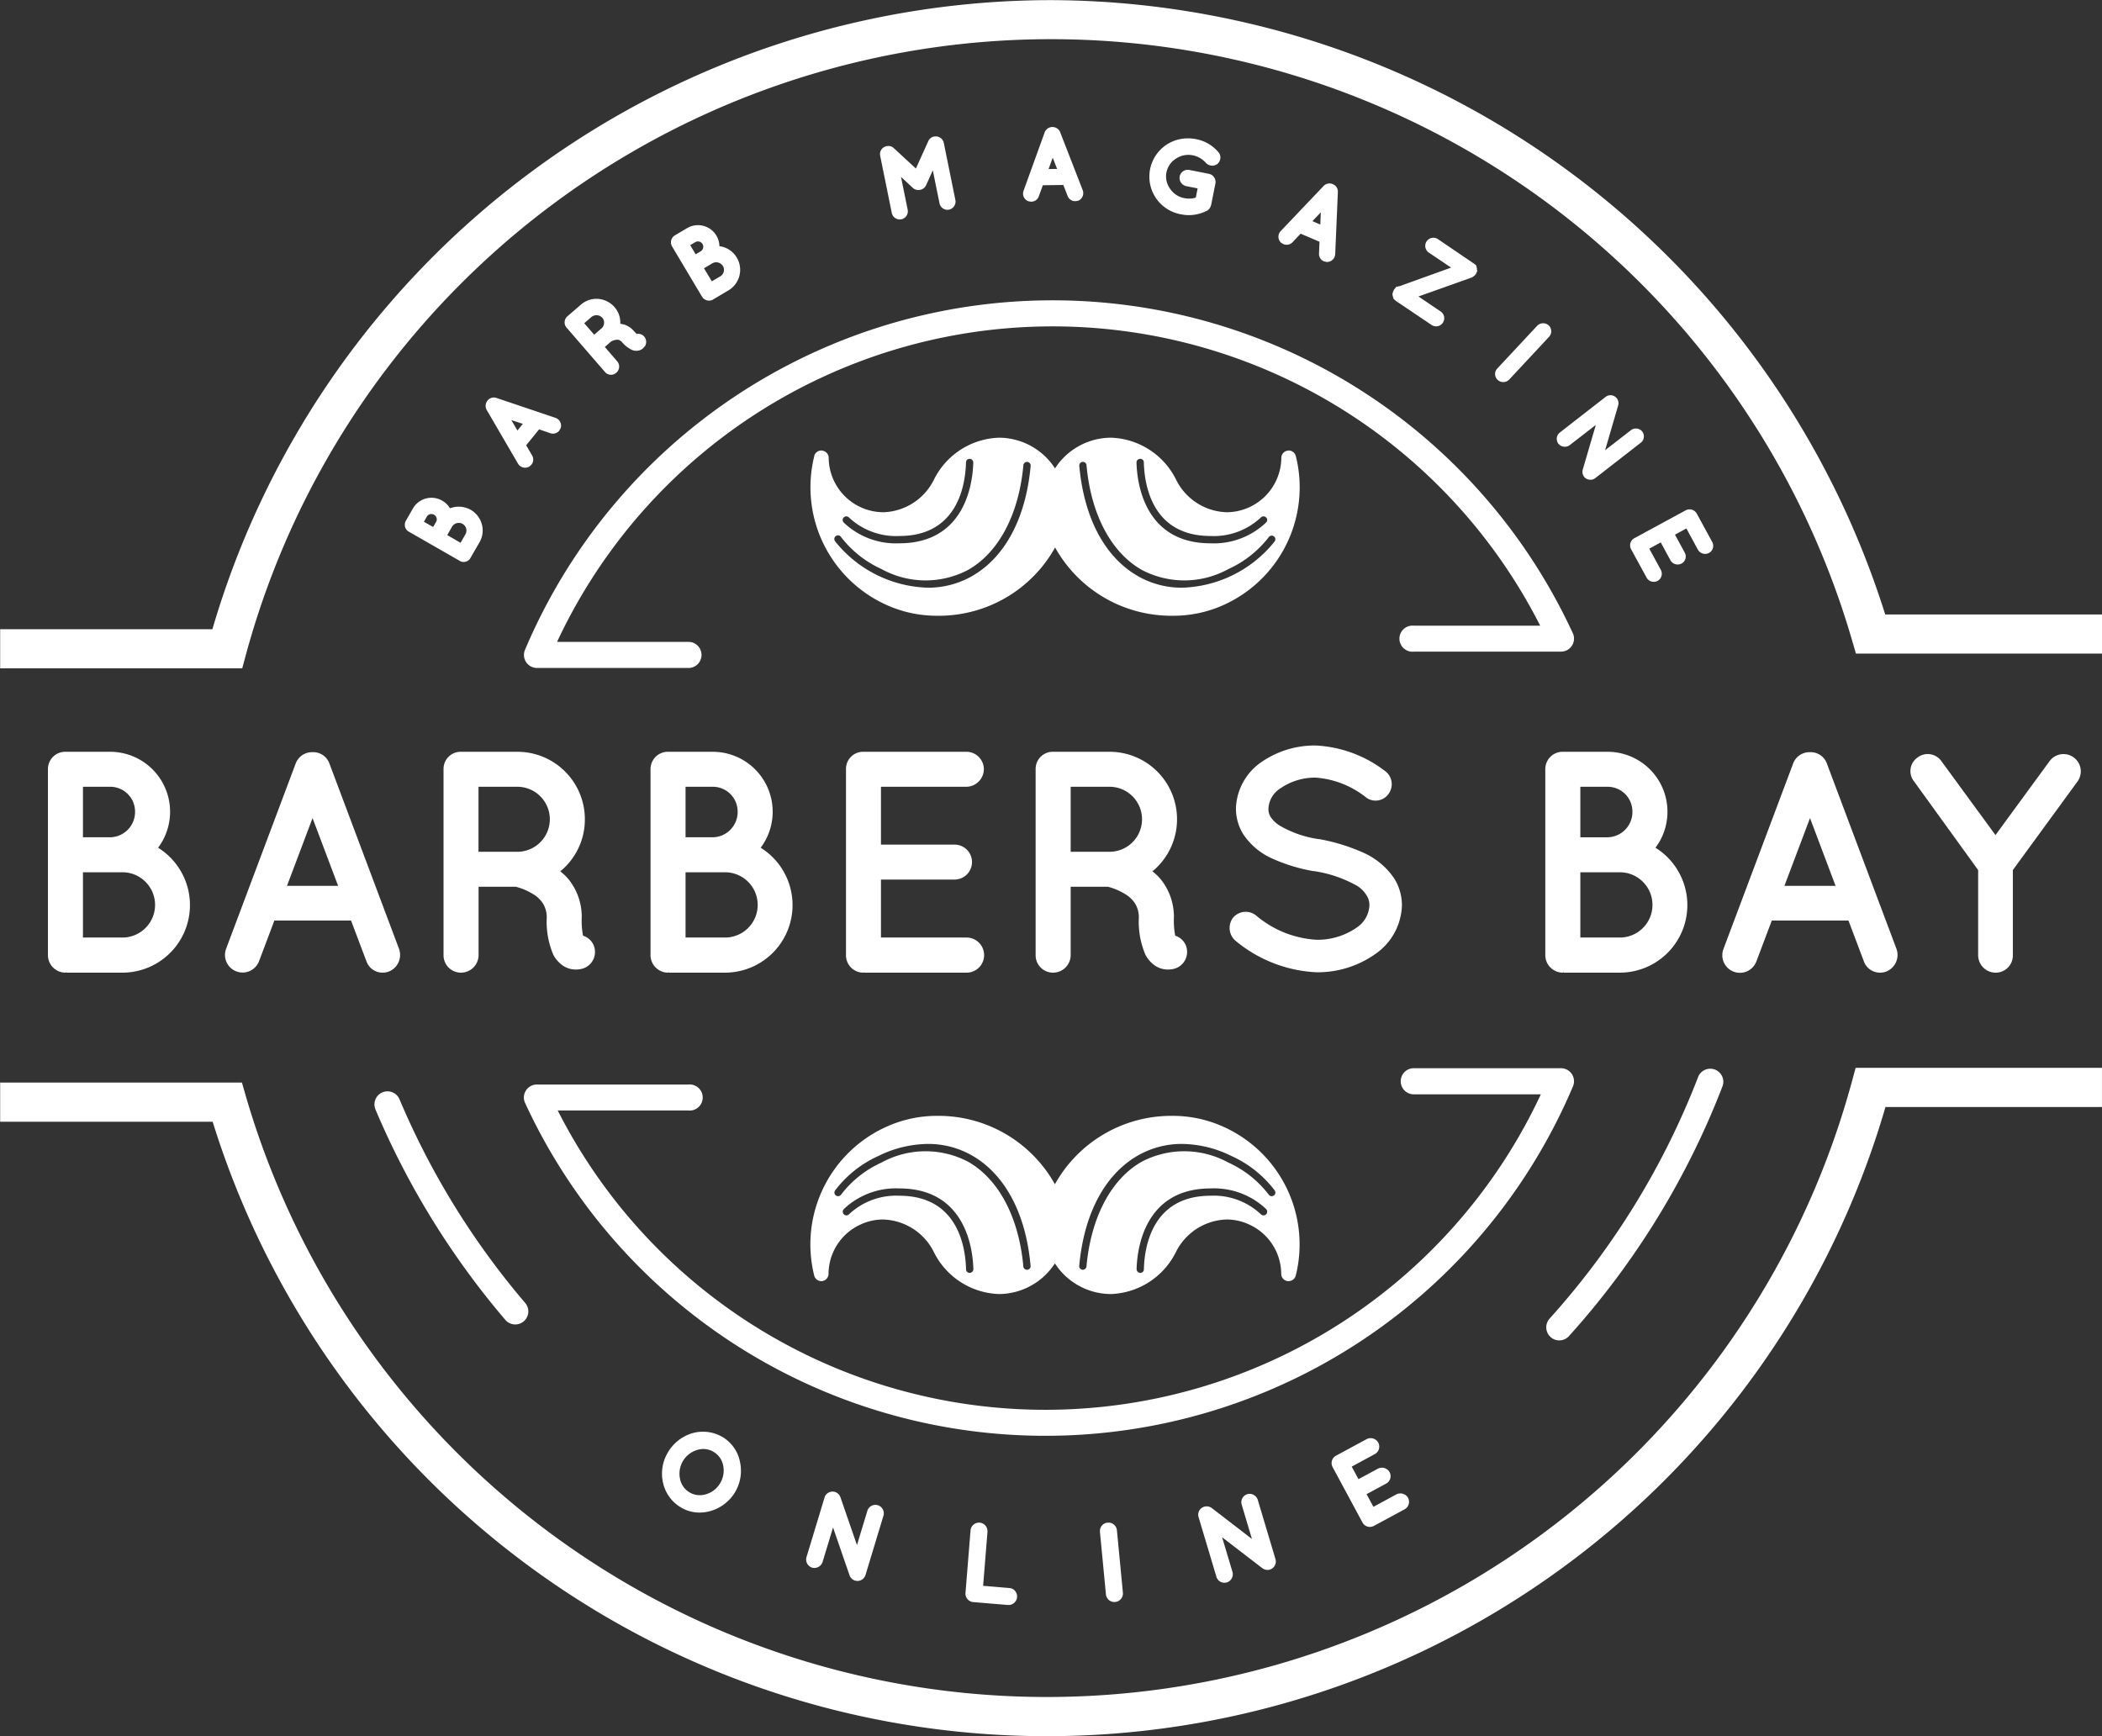 <?xml version="1.0" encoding="UTF-8"?> <svg xmlns="http://www.w3.org/2000/svg" width="161" height="133" viewBox="0 0 161 133"><rect x="0" y="0" width="161" height="133" fill="#333333" stroke="none"/> <defs> <style> .cls-1 { fill: #fff; fill-rule: evenodd; } </style> </defs> <path id="P28.svg" class="cls-1" d="M573.032,1431.67a67.2,67.2,0,0,1,63.894,47.06h16.606v3H634.685l-0.315-1.08a63.9,63.9,0,0,0-122.987,1.1l-0.3,1.11h-18.54v-3H508.8A66.973,66.973,0,0,1,573.032,1431.67Zm-71.124,74.5h-4.28l-0.024-.03-0.073.03a1.345,1.345,0,0,1-1.329-1.33v-14.26a1.325,1.325,0,0,1,1.329-1.33h3.434a4.594,4.594,0,0,1,3.675,7.35A5.176,5.176,0,0,1,501.908,1506.17Zm-0.943-14.24h-2.08v3.87h2.08a1.938,1.938,0,0,0,1.91-1.96A1.9,1.9,0,0,0,500.965,1491.93Zm0.943,6.55h-3.023v5h3.023A2.5,2.5,0,0,0,501.908,1498.48Zm127.977-8.36a1.34,1.34,0,0,1,1.281-.84,1.319,1.319,0,0,1,1.281.84l5.343,14.23a1.368,1.368,0,0,1-.8,1.74,1.264,1.264,0,0,1-.459.08,1.307,1.307,0,0,1-1.233-.85l-1.185-3.14h-5.874l-1.185,3.14a1.347,1.347,0,0,1-2.514-.97Zm3.239,9.4-1.958-5.19-1.959,5.19h3.917Zm-8.65,15.33a61.679,61.679,0,0,1-11.769,19.16,0.991,0.991,0,0,1-.742.33,0.964,0.964,0,0,1-.67-0.26,1,1,0,0,1-.071-1.41,59.8,59.8,0,0,0,11.388-18.54A1,1,0,0,1,624.474,1514.85ZM622.491,1471l1.187,2.18a0.621,0.621,0,0,1-.248.84,0.644,0.644,0,0,1-.845-0.24l-0.888-1.64-0.872.48,0.75,1.38a0.6,0.6,0,0,1,.046.47,0.589,0.589,0,0,1-.294.36,0.634,0.634,0,0,1-.844-0.24l-0.751-1.38-0.878.48,0.889,1.63a0.626,0.626,0,0,1-.255.84,0.58,0.58,0,0,1-.289.07,0.617,0.617,0,0,1-.549-0.32l-1.217-2.23v-0.01a0.619,0.619,0,0,1,.276-0.78l3.942-2.14A0.632,0.632,0,0,1,622.491,1471Zm-91.945-8.86,4.536,1.53a0.629,0.629,0,0,1,.391.79l-0.108.19a0.62,0.62,0,0,1-.672.2l-0.868-.3-0.993,1.22,0.461,0.79a0.625,0.625,0,0,1-.061.7l-0.158.14a0.627,0.627,0,0,1-.859-0.21l-2.409-4.13a0.639,0.639,0,0,1,.072-0.72A0.612,0.612,0,0,1,530.546,1462.14Zm1.617,2.5,0.413-.51-0.879-.29Zm5.165,29.81a5.124,5.124,0,0,1-1.886,3.96,3.734,3.734,0,0,1,.847.89,4.589,4.589,0,0,1,.8,2.61,6.126,6.126,0,0,0,.1,1.43,1.3,1.3,0,0,1,.846.82,1.332,1.332,0,0,1-.846,1.69,1.823,1.823,0,0,1-.532.08h-0.024a1.747,1.747,0,0,1-.943-0.27,2.345,2.345,0,0,1-.773-0.85,6.48,6.48,0,0,1-.508-2.9,2.054,2.054,0,0,0-.29-1.04,2.368,2.368,0,0,0-.726-0.7,4.881,4.881,0,0,0-1.354-.58h-2.852v5.25a1.35,1.35,0,0,1-1.354,1.33,1.33,1.33,0,0,1-1.33-1.33v-14.26a1.311,1.311,0,0,1,1.33-1.33h4.327A5.169,5.169,0,0,1,537.328,1494.45Zm-8.147,2.46h2.973a2.49,2.49,0,1,0,0-4.98h-2.973v4.98Zm-5.029-26.29a1.651,1.651,0,0,1,1.426-.83,1.679,1.679,0,0,1,.818.22,1.64,1.64,0,0,1,.6.59,1.866,1.866,0,0,1,1.582.11,1.822,1.822,0,0,1,.859,1.11,1.794,1.794,0,0,1-.178,1.38l-0.734,1.27a0.614,0.614,0,0,1-.489.24,0.555,0.555,0,0,1-.3-0.09l-3.888-2.23a0.589,0.589,0,0,1-.29-0.37,0.62,0.62,0,0,1,.062-0.47Zm3.656,2.62,0.373-.65a0.588,0.588,0,0,0-.222-0.8,0.6,0.6,0,0,0-.8.21l-0.372.65Zm-2.1-1.21,0.226-.39a0.4,0.4,0,0,0-.161-0.55,0.409,0.409,0,0,0-.547.14l-0.225.4Zm22.355,34.14h-4.279l-0.025-.03-0.073.03a1.346,1.346,0,0,1-1.329-1.33v-14.26a1.326,1.326,0,0,1,1.329-1.33h3.434a4.594,4.594,0,0,1,3.675,7.35A5.176,5.176,0,0,1,548.067,1506.17Zm-0.943-14.24h-2.08v3.87h2.08a1.938,1.938,0,0,0,1.91-1.96A1.9,1.9,0,0,0,547.124,1491.93Zm0.943,6.55h-3.023v5h3.023A2.5,2.5,0,0,0,548.067,1498.48Zm6.829-31.88a0.567,0.567,0,0,1,.544-0.43l0.066,0.01a0.557,0.557,0,0,1,.5.55,4.21,4.21,0,0,0,4.184,4.17,4.473,4.473,0,0,0,3.875-2.49,5.773,5.773,0,0,1,4.984-3.22,5.129,5.129,0,0,1,4.293,2.35,5.126,5.126,0,0,1,4.293-2.35,5.773,5.773,0,0,1,4.984,3.22,4.471,4.471,0,0,0,3.874,2.49,4.21,4.21,0,0,0,4.184-4.17,0.557,0.557,0,0,1,.5-0.55l0.067-.01a0.568,0.568,0,0,1,.544.43,9.883,9.883,0,0,1-5.705,11.48,9.357,9.357,0,0,1-3.734.75,10.187,10.187,0,0,1-9-5.23,10.188,10.188,0,0,1-9,5.23,9.362,9.362,0,0,1-3.735-.75A9.884,9.884,0,0,1,554.9,1466.6Zm34.614,4.7a0.28,0.28,0,0,0-.4,0,5.257,5.257,0,0,1-3.858,1.42c-4.485,0-5.065-3.94-5.106-5.64a0.267,0.267,0,0,0-.287-0.27,0.278,0.278,0,0,0-.274.29c0.035,1.45.548,6.18,5.667,6.18a5.8,5.8,0,0,0,4.254-1.59A0.273,0.273,0,0,0,589.51,1471.3Zm-9.791,4.51a6.745,6.745,0,0,0,3.353.87,9.424,9.424,0,0,0,7.1-3.55,0.28,0.28,0,0,0-.452-0.33,8.15,8.15,0,0,1-3.094,2.45,6.989,6.989,0,0,1-6.631.07c-2.35-1.33-3.9-4.25-4.239-8.02a0.283,0.283,0,0,0-.3-0.26,0.286,0.286,0,0,0-.254.31C575.563,1471.36,577.169,1474.37,579.719,1475.81Zm-12.908-9a0.273,0.273,0,0,0-.287.27c-0.041,1.7-.62,5.64-5.106,5.64a5.26,5.26,0,0,1-3.858-1.42,0.279,0.279,0,0,0-.4,0,0.272,0.272,0,0,0,0,.39,5.793,5.793,0,0,0,4.253,1.59c5.12,0,5.632-4.73,5.667-6.18A0.278,0.278,0,0,0,566.811,1466.81Zm-10.309,6.32a9.424,9.424,0,0,0,7.1,3.55,6.752,6.752,0,0,0,3.354-.87c2.55-1.44,4.156-4.45,4.521-8.46a0.28,0.28,0,1,0-.558-0.05c-0.344,3.77-1.889,6.69-4.24,8.02a6.987,6.987,0,0,1-6.63-.07,8.134,8.134,0,0,1-3.094-2.45A0.28,0.28,0,1,0,556.5,1473.13Zm10.065,30.35a1.345,1.345,0,0,1,0,2.69h-7.833l-0.048-.03-0.024.03a1.329,1.329,0,0,1-1.33-1.33v-14.26a1.311,1.311,0,0,1,1.33-1.33h7.9a1.341,1.341,0,0,1,1.33,1.33,1.359,1.359,0,0,1-1.33,1.35h-6.551v4.43h5.633a1.34,1.34,0,0,1,0,2.68h-5.633v4.44h6.551Zm25.211,25.9a0.559,0.559,0,0,1-.544.42h-0.067a0.567,0.567,0,0,1-.5-0.56,4.175,4.175,0,0,0-2.529-3.81,4.043,4.043,0,0,0-1.655-.35,4.48,4.48,0,0,0-3.874,2.48,5.784,5.784,0,0,1-4.984,3.23,5.126,5.126,0,0,1-4.293-2.35,5.129,5.129,0,0,1-4.293,2.35,5.784,5.784,0,0,1-4.984-3.23,4.481,4.481,0,0,0-3.875-2.48,4.043,4.043,0,0,0-1.655.35,4.175,4.175,0,0,0-2.529,3.81,0.567,0.567,0,0,1-.5.56H555.44a0.558,0.558,0,0,1-.544-0.42,9.879,9.879,0,0,1,5.7-11.48,9.368,9.368,0,0,1,3.734-.76,10.2,10.2,0,0,1,9,5.24,10.2,10.2,0,0,1,9-5.24,9.364,9.364,0,0,1,3.734.76A9.878,9.878,0,0,1,591.778,1529.38Zm-34.614-4.7a0.279,0.279,0,0,0,.4,0,5.26,5.26,0,0,1,3.858-1.42c4.486,0,5.065,3.94,5.106,5.63a0.275,0.275,0,0,0,.287.28,0.29,0.29,0,0,0,.274-0.29c-0.035-1.45-.547-6.18-5.667-6.18a5.787,5.787,0,0,0-4.253,1.58A0.284,0.284,0,0,0,557.164,1524.68Zm9.791-4.52a6.752,6.752,0,0,0-3.354-.87,8.744,8.744,0,0,0-3.8.93,8.562,8.562,0,0,0-3.3,2.63,0.279,0.279,0,0,0,.059.39,0.288,0.288,0,0,0,.393-0.06,8.06,8.06,0,0,1,3.094-2.46,7.014,7.014,0,0,1,6.63-.07c2.351,1.33,3.9,4.26,4.24,8.03a0.28,0.28,0,0,0,.3.25,0.276,0.276,0,0,0,.254-0.3C571.111,1524.62,569.505,1521.61,566.955,1520.16Zm12.907,9.01a0.273,0.273,0,0,0,.287-0.28c0.041-1.69.621-5.63,5.106-5.63a5.258,5.258,0,0,1,3.858,1.42,0.28,0.28,0,0,0,.4,0,0.286,0.286,0,0,0,0-.4,5.791,5.791,0,0,0-4.254-1.58c-5.119,0-5.632,4.73-5.667,6.18A0.291,0.291,0,0,0,579.862,1529.17Zm-0.143-9.01c-2.55,1.45-4.156,4.46-4.522,8.47a0.277,0.277,0,0,0,.254.3,0.283,0.283,0,0,0,.3-0.25c0.343-3.77,1.889-6.7,4.239-8.03a7.016,7.016,0,0,1,6.631.07,8.075,8.075,0,0,1,3.094,2.46,0.286,0.286,0,0,0,.392.06,0.278,0.278,0,0,0,.06-0.39,8.565,8.565,0,0,0-3.3-2.63,8.741,8.741,0,0,0-3.8-.93A6.745,6.745,0,0,0,579.719,1520.16Zm3.671-16a1.332,1.332,0,0,1-.846,1.69,1.823,1.823,0,0,1-.532.08h-0.024a1.747,1.747,0,0,1-.943-0.27,2.345,2.345,0,0,1-.773-0.85,6.48,6.48,0,0,1-.508-2.9,2.054,2.054,0,0,0-.29-1.04,2.368,2.368,0,0,0-.726-0.7,4.881,4.881,0,0,0-1.354-.58h-2.852v5.25a1.351,1.351,0,0,1-1.354,1.33,1.33,1.33,0,0,1-1.33-1.33v-14.26a1.311,1.311,0,0,1,1.33-1.33h4.327a5.168,5.168,0,0,1,3.288,9.16,3.754,3.754,0,0,1,.847.89,4.589,4.589,0,0,1,.8,2.61,6.126,6.126,0,0,0,.1,1.43A1.3,1.3,0,0,1,583.39,1504.16Zm-5.875-12.23h-2.973v4.98h2.973A2.49,2.49,0,1,0,577.515,1491.93Zm12.994,2.95a8.219,8.219,0,0,0,3.023,1.06h0.048a14.587,14.587,0,0,1,3.336,1.02,5.589,5.589,0,0,1,2.418,2.01,3.9,3.9,0,0,1,.58,2.05,4.693,4.693,0,0,1-2.079,3.75,7.63,7.63,0,0,1-4.473,1.37,10.442,10.442,0,0,1-6.189-2.41,1.293,1.293,0,0,1-.193-1.77,1.266,1.266,0,0,1,1.764-.17,7.851,7.851,0,0,0,4.618,1.86,5.221,5.221,0,0,0,3.022-.89,2.18,2.18,0,0,0,1.04-1.74,1.375,1.375,0,0,0-.218-0.77,2.2,2.2,0,0,0-.725-0.73,9.552,9.552,0,0,0-3.312-1.13H593.12a12.963,12.963,0,0,1-3.118-.95,5.194,5.194,0,0,1-2.249-1.88,3.721,3.721,0,0,1-.556-1.98,4.465,4.465,0,0,1,1.934-3.53,7.164,7.164,0,0,1,4.183-1.28,9.458,9.458,0,0,1,5.271,1.93,1.25,1.25,0,0,1,.338,1.72,1.219,1.219,0,0,1-1.717.36,7.033,7.033,0,0,0-3.892-1.55,4.644,4.644,0,0,0-2.708.82,1.94,1.94,0,0,0-.919,1.53,1.143,1.143,0,0,0,.17.67A2.262,2.262,0,0,0,590.509,1494.88Zm26.092,11.29h-4.279l-0.025-.03-0.072.03a1.346,1.346,0,0,1-1.33-1.33v-14.26a1.326,1.326,0,0,1,1.33-1.33h3.433a4.593,4.593,0,0,1,3.675,7.35A5.175,5.175,0,0,1,616.6,1506.17Zm-0.943-14.24h-2.079v3.87h2.079a1.938,1.938,0,0,0,1.91-1.96A1.9,1.9,0,0,0,615.658,1491.93Zm0.943,6.55h-3.022v5H616.6A2.5,2.5,0,0,0,616.6,1498.48Zm-17.1,47.65a0.684,0.684,0,0,1,.883.27,0.657,0.657,0,0,1-.263.88l-2.35,1.27h-0.01l-0.014.01a0.7,0.7,0,0,1-.284.07,0.649,0.649,0,0,1-.571-0.34l-2.285-4.24a0.657,0.657,0,0,1-.053-0.5,0.639,0.639,0,0,1,.316-0.38l2.349-1.27a0.667,0.667,0,0,1,.879.27,0.652,0.652,0,0,1,.05.5,0.66,0.66,0,0,1-.309.38l-1.771.96,0.519,0.96,1.5-.81a0.676,0.676,0,0,1,.879.27,0.646,0.646,0,0,1-.259.88l-1.5.81,0.523,0.97Zm-12.992,6.75-0.187.03a0.65,0.65,0,0,1-.621-0.47l-1.356-4.54a0.646,0.646,0,0,1,.1-0.6,0.658,0.658,0,0,1,.9-0.12l3.08,2.37-0.785-2.63a0.643,0.643,0,0,1,.431-0.8,0.658,0.658,0,0,1,.8.43l1.356,4.54a0.649,0.649,0,0,1-.437.81,0.641,0.641,0,0,1-.535-0.09l-0.087-.06-3.027-2.33,0.792,2.65A0.659,0.659,0,0,1,586.509,1552.88Zm-9.078-4.58a0.649,0.649,0,0,1,.653.59l0.458,4.78a0.631,0.631,0,0,1-.145.47,0.659,0.659,0,0,1-.447.24h-0.065a0.642,0.642,0,0,1-.642-0.58l-0.459-4.79a0.649,0.649,0,0,1,.584-0.71h0.063Zm0.454,5.88h0Zm-7.605-.65a0.654,0.654,0,0,1-.493,1.08h-0.049l-2.634-.22a0.652,0.652,0,0,1-.619-0.7l0.387-4.79a0.651,0.651,0,0,1,.646-0.6h0.052a0.659,0.659,0,0,1,.6.7l-0.334,4.14,2,0.17A0.632,0.632,0,0,1,570.28,1553.53Zm-0.493.87h0v0Zm-13.7-8.44a0.638,0.638,0,0,1,.821.4l1.265,3.66,0.795-2.62a0.644,0.644,0,0,1,1.234.37l-1.374,4.54a0.656,0.656,0,0,1-.624.46l-0.185-.03a0.637,0.637,0,0,1-.4-0.37l-0.038-.1-1.24-3.6-0.8,2.64a0.663,0.663,0,0,1-.8.44,0.654,0.654,0,0,1-.433-0.81l1.374-4.54A0.635,0.635,0,0,1,556.085,1545.96Zm-10.557-4.5a2.961,2.961,0,0,1,2.325.27,2.842,2.842,0,0,1,1.346,1.86,3.2,3.2,0,0,1-.343,2.34,3.239,3.239,0,0,1-1.865,1.47,3.1,3.1,0,0,1-.866.13,2.776,2.776,0,0,1-1.416-.38,2.926,2.926,0,0,1-1.387-1.88,3.15,3.15,0,0,1,.357-2.33A3.218,3.218,0,0,1,545.528,1541.46Zm-0.908,3.5a1.548,1.548,0,0,0,2.008,1.16,1.859,1.859,0,0,0,1.076-.86,1.886,1.886,0,0,0,.214-1.36,1.537,1.537,0,0,0-.731-1.02,1.5,1.5,0,0,0-.792-0.22,1.64,1.64,0,0,0-.484.08A1.893,1.893,0,0,0,544.62,1544.96Zm-11.806-29.76a0.992,0.992,0,0,1,.842-0.46h11.6a1,1,0,1,1,0,1.99H535.25a41.883,41.883,0,0,0,75.3-1.24h-9.733a1,1,0,0,1,0-2H612.09a1,1,0,0,1,.921,1.39,43.889,43.889,0,0,1-80.263,1.27A0.982,0.982,0,0,1,532.814,1515.2Zm-10.515-9.11a1.264,1.264,0,0,1-.459.08,1.307,1.307,0,0,1-1.233-.85l-1.185-3.14h-5.875l-1.184,3.14a1.348,1.348,0,0,1-2.515-.97l5.343-14.23a1.341,1.341,0,0,1,1.281-.84,1.32,1.32,0,0,1,1.282.84l5.343,14.23A1.369,1.369,0,0,1,522.3,1506.09Zm-5.827-11.76-1.958,5.19h3.917Zm16.176,38.55a1,1,0,0,1-1.409-.11,61.894,61.894,0,0,1-9.956-16.14,1,1,0,0,1,1.841-.78,59.863,59.863,0,0,0,9.634,15.62A1,1,0,0,1,532.648,1532.88Zm7.089-72.67a0.6,0.6,0,0,1-.872-0.06l-2.934-3.39a0.611,0.611,0,0,1,.064-0.87l1.029-.89a1.817,1.817,0,0,1,1.193-.45,1.858,1.858,0,0,1,1.389.64,1.8,1.8,0,0,1,.437,1.27l0.217,0.04a1.6,1.6,0,0,1,.825.52l0.211,0.22a0.692,0.692,0,0,1,.423.07,0.631,0.631,0,0,1,.221.86l-0.153.17a0.672,0.672,0,0,1-.388.18,0.819,0.819,0,0,1-.453-0.05,2.221,2.221,0,0,1-.8-0.64l-0.189-.13a0.8,0.8,0,0,0-.234-0.01,1.373,1.373,0,0,0-.372.12l-0.492.43,0.949,1.1A0.614,0.614,0,0,1,539.737,1460.21Zm-1.072-4.21a0.612,0.612,0,0,0-.827-0.06l-0.556.48,0.762,0.88,0.556-.48A0.584,0.584,0,0,0,538.665,1456Zm8.49-1.4-0.012.01-0.013.01a0.732,0.732,0,0,1-.291.07,0.634,0.634,0,0,1-.534-0.3l-2.295-3.85a0.625,0.625,0,0,1,.214-0.85l0.928-.55a1.644,1.644,0,0,1,2.485,1.38,1.8,1.8,0,0,1,1.327.87,1.829,1.829,0,0,1-.63,2.51Zm-0.818-4.25a0.4,0.4,0,0,0-.549-0.14l-0.389.23,0.417,0.7,0.39-.23a0.4,0.4,0,0,0,.18-0.25A0.41,0.41,0,0,0,546.337,1450.35Zm1.559,1.68a0.6,0.6,0,0,0-.8-0.2l-0.64.38,0.6,1,0.644-.38A0.582,0.582,0,0,0,547.9,1452.03Zm13.671-3.57-0.121.01a0.623,0.623,0,0,1-.607-0.49l-0.891-4.39a0.618,0.618,0,0,1,.482-0.73l0.141-.02a0.6,0.6,0,0,1,.424.17l1.69,1.56,0.95-2.1a0.6,0.6,0,0,1,.443-0.35l0.121-.01a0.623,0.623,0,0,1,.622.49l0.89,4.39a0.63,0.63,0,0,1-.489.73,0.621,0.621,0,0,1-.729-0.49l-0.512-2.52-0.515,1.14a0.627,0.627,0,0,1-.442.35l-0.145.02a0.651,0.651,0,0,1-.422-0.16l-0.912-.85,0.512,2.52A0.626,0.626,0,0,1,561.567,1448.46Zm12.743-1.78-0.332-.85-1.57.02-0.313.86a0.609,0.609,0,0,1-.577.4H571.51l-0.2-.03a0.624,0.624,0,0,1-.387-0.79l1.627-4.5a0.63,0.63,0,0,1,.576-0.4h0a0.633,0.633,0,0,1,.6.38l1.735,4.46a0.634,0.634,0,0,1-.357.81l-0.214.03A0.6,0.6,0,0,1,574.31,1446.68Zm-2.8.23v0h0Zm1.654-3.17-0.316.87,0.653-.01Zm9.827,1.91a0.637,0.637,0,0,1-.1-0.48,0.629,0.629,0,0,1,.743-0.49l1.47,0.29a0.64,0.64,0,0,1,.522.75l-0.327,1.64-0.046.13-0.038.08a0.557,0.557,0,0,1-.28.25,2.965,2.965,0,0,1-1.343.32,2.892,2.892,0,0,1-.586-0.06,2.931,2.931,0,0,1,.543-5.82,3.055,3.055,0,0,1,.6.06,2.967,2.967,0,0,1,1.7.99,0.617,0.617,0,0,1,.158.45,0.667,0.667,0,0,1-.215.45,0.66,0.66,0,0,1-.9-0.08,1.817,1.817,0,0,0-.984-0.57,1.717,1.717,0,0,0-1.3.25,1.62,1.62,0,0,0-.733,1.06,1.6,1.6,0,0,0,.272,1.24,1.683,1.683,0,0,0,1.11.73,1.824,1.824,0,0,0,.866-0.04l0.141-.71-0.871-.17A0.629,0.629,0,0,1,582.991,1445.65Zm8.53,4.58a0.634,0.634,0,0,1-.691.13l-0.178-.11a0.623,0.623,0,0,1-.033-0.88l3.3-3.47a0.626,0.626,0,0,1,.706-0.13,0.61,0.61,0,0,1,.381.58l-0.205,4.79a0.636,0.636,0,0,1-.628.59h-0.025l-0.212-.05a0.612,0.612,0,0,1-.375-0.59l0.038-.91-1.447-.62Zm2.655,1.3h0Zm-0.516-2.67,0.038-.93-0.641.67Zm11.985,3.3,0.01,0.07,0.01,0.13,0.02,0.09h-0.01l-0.036.06-0.022.06-0.063.11-0.051.06h0l-0.062.06-0.116.08-0.069.04-4.078,1.45,1.7,1.15a0.645,0.645,0,0,1,.264.4,0.621,0.621,0,0,1-.1.47,0.613,0.613,0,0,1-.509.27,0.649,0.649,0,0,1-.356-0.11l-2.715-1.83-0.072-.06-0.117-.1-0.073-.25,0-.01,0-.01-0.018-.12,0.02-.04,0.013-.08,0.072-.17,0.064-.09,0.16-.19,0.076,0.03,0.108-.06,0.017,0.02,3.967-1.43-1.708-1.15a0.622,0.622,0,0,1,.7-1.03l2.813,1.91,0.036,0.04,0.067,0.04,0,0.01v0.01l0.04,0.07-0.012.02,0.026,0.07Zm2.031,8.77a0.628,0.628,0,0,1-.431-0.17,0.608,0.608,0,0,1-.029-0.87l3.06-3.28a0.638,0.638,0,0,1,.872-0.03,0.624,0.624,0,0,1,.036.88l-3.06,3.28A0.623,0.623,0,0,1,607.676,1460.93Zm5.256,20.19a0.992,0.992,0,0,1-.842.46H600.819a1,1,0,1,1,0-1.99H610.5a41.883,41.883,0,0,0-75.3,1.24h10.063a1,1,0,0,1,0,2h-11.6a1,1,0,0,1-.921-1.39A43.882,43.882,0,0,1,613,1480.17,0.985,0.985,0,0,1,612.932,1481.12Zm5.381-16.41a0.615,0.615,0,0,1,.125.46,0.583,0.583,0,0,1-.226.4l-3.483,2.71a0.579,0.579,0,0,1-.378.13,0.609,0.609,0,0,1-.489-0.23,0.628,0.628,0,0,1-.109-0.51l0.028-.1,0.983-3.36-2,1.55a0.638,0.638,0,0,1-.862-0.1,0.62,0.62,0,0,1,.108-0.87l3.482-2.71a0.612,0.612,0,0,1,.982.64l-1,3.43,1.982-1.54A0.631,0.631,0,0,1,618.313,1464.71Zm27.062,41.46a1.341,1.341,0,0,1-1.329-1.33v-6.53l-4.908-6.79a1.262,1.262,0,0,1,.266-1.83,1.28,1.28,0,0,1,1.837.29l4.134,5.65,4.134-5.65a1.323,1.323,0,0,1,2.152,1.54l-4.956,6.79v6.53A1.311,1.311,0,0,1,645.375,1506.17Zm-134,9.5a63.9,63.9,0,0,0,122.987-1.1l0.3-1.11h18.869v3H636.947a66.9,66.9,0,0,1-128.127,1.13H492.543v-3h18.518Z" transform="translate(-492.531 -1431.66)"></path> </svg> 